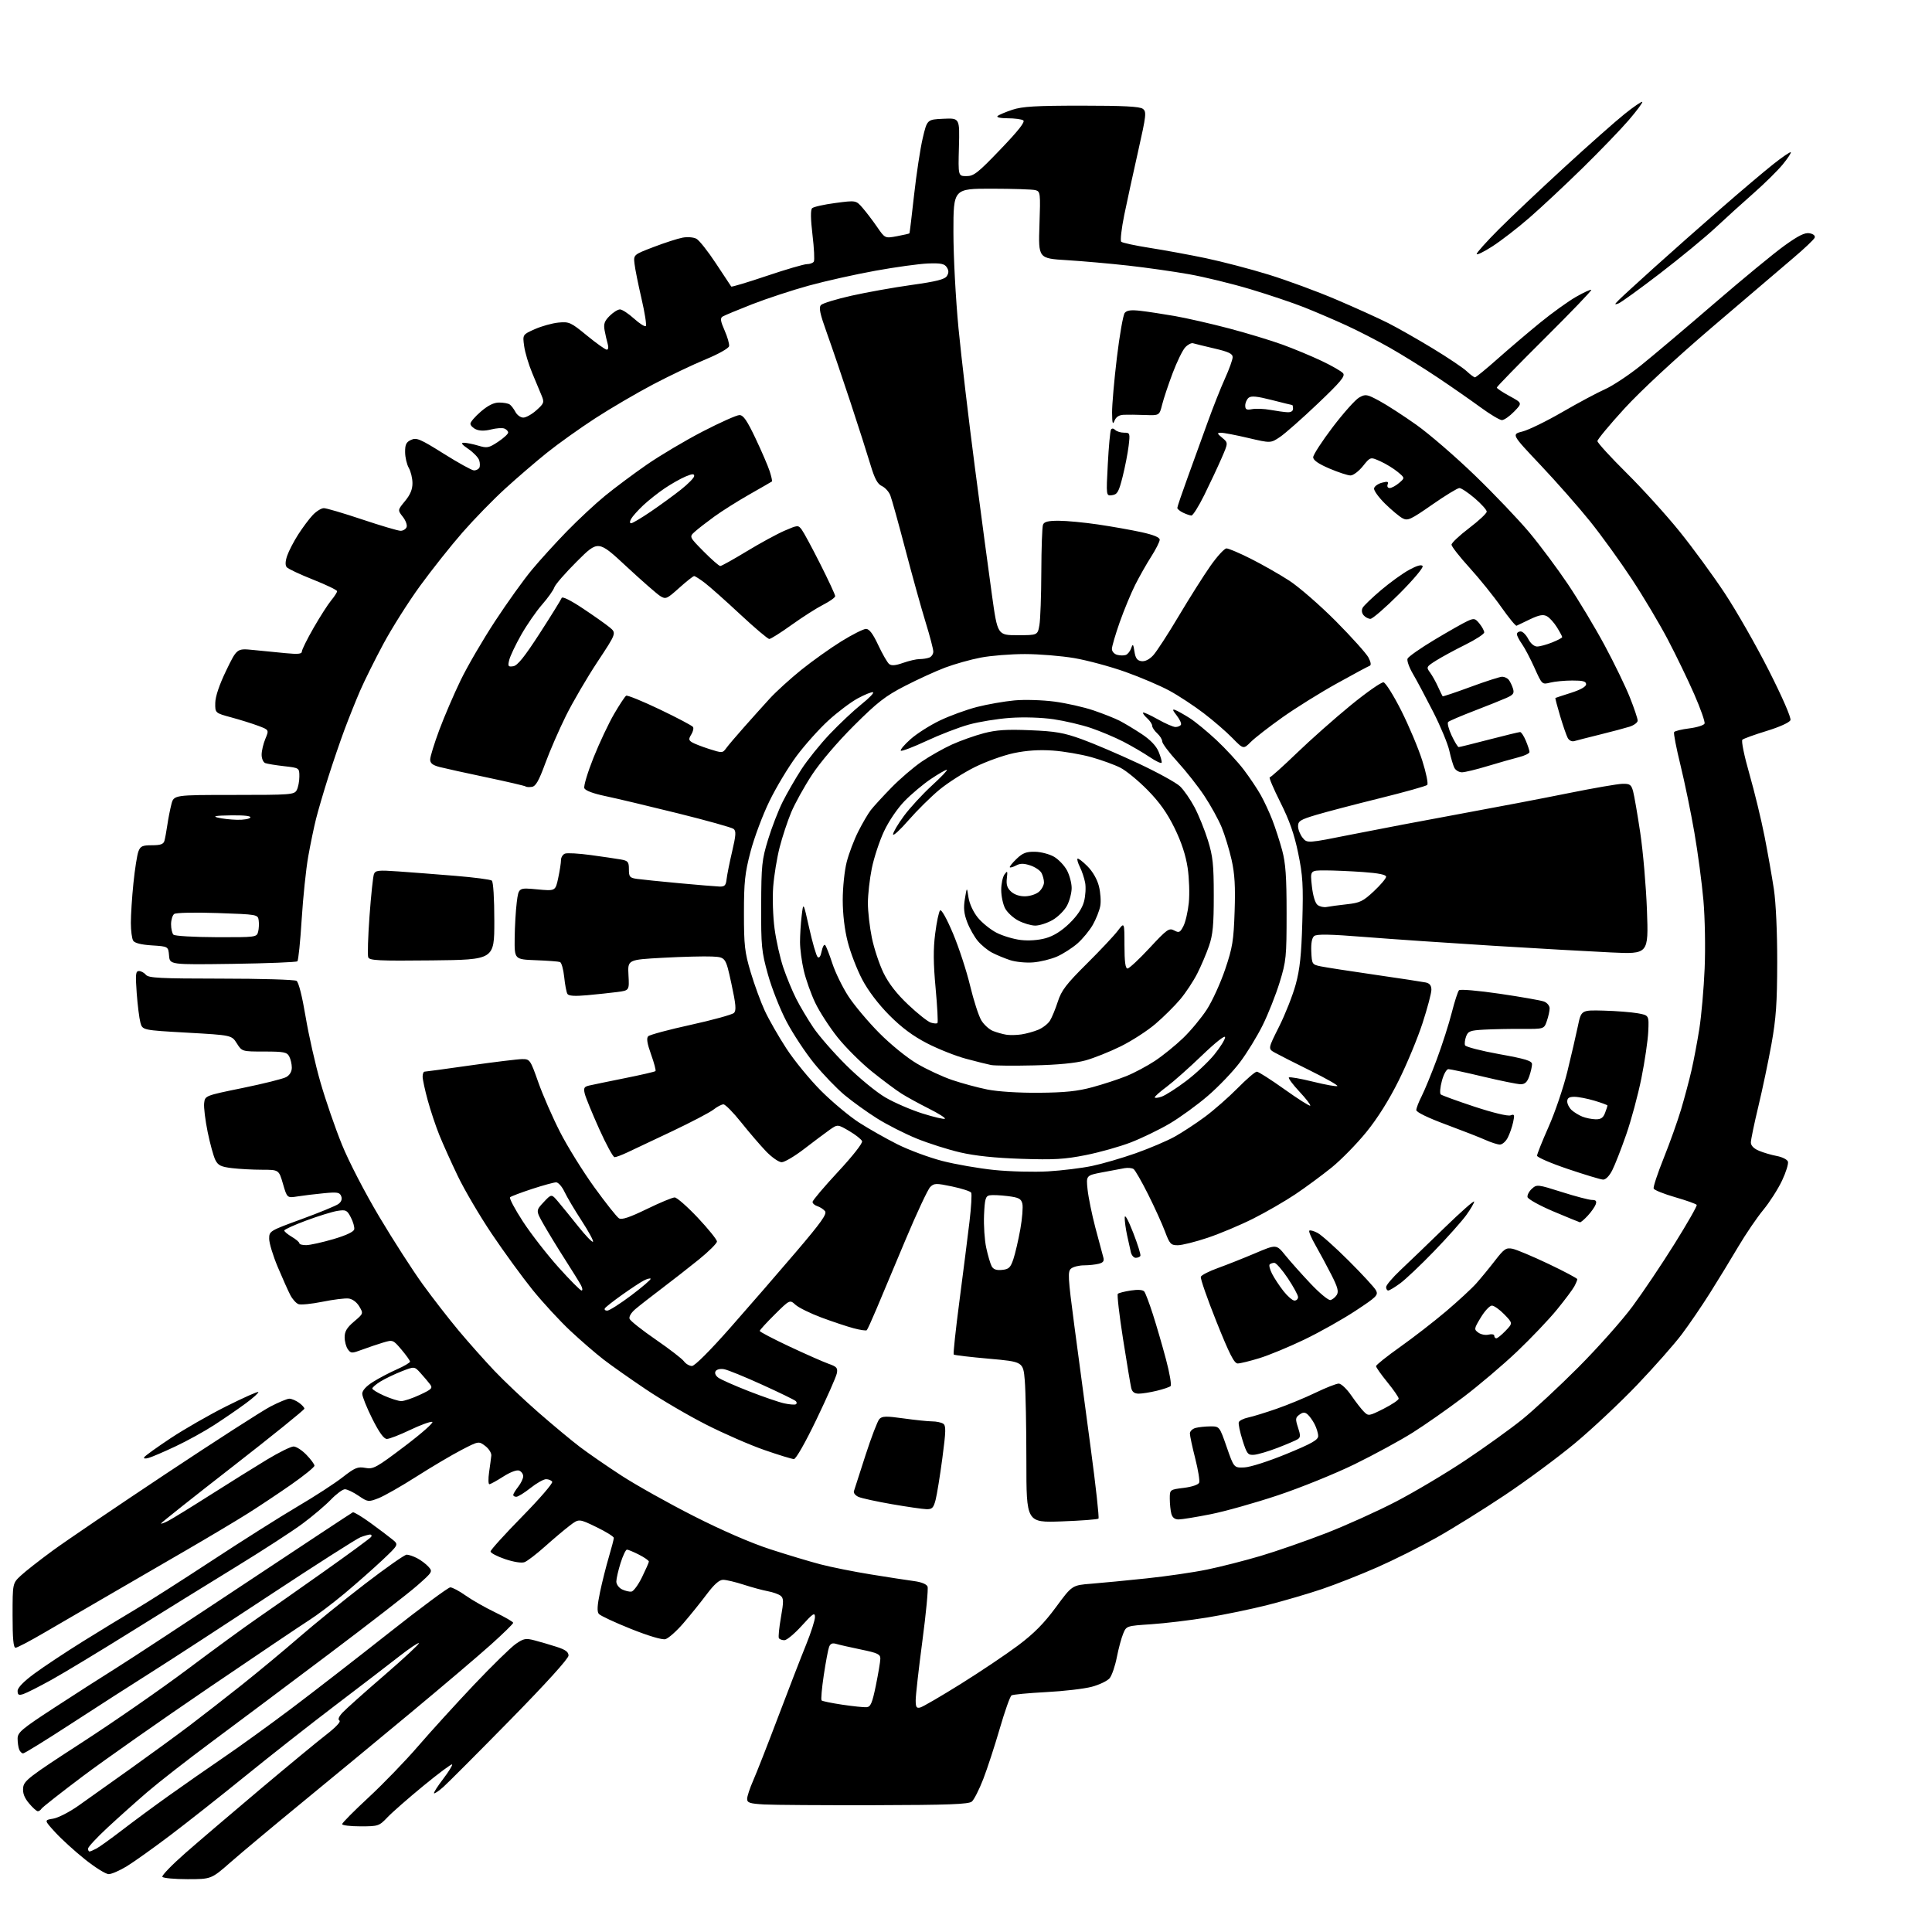 <?xml version="1.0" encoding="UTF-8" standalone="no"?>
<svg 
  version="1.1" 
  xmlns="http://www.w3.org/2000/svg" 
  xmlns:xlink="http://www.w3.org/1999/xlink" 
  xmlns:svg="http://www.w3.org/2000/svg"
  xmlns:rdf="http://www.w3.org/1999/02/22-rdf-syntax-ns#"
  xmlns:cc="http://creativecommons.org/ns#"
  xmlns:dc="http://purl.org/dc/elements/1.1/"
  viewBox="0 0 768 768"
  width="768"
  height="768"
>
<style>svg {background-color: white; }</style>"
<path stroke="none" fill="black" fill-rule="evenodd" d="M74.55,747.00C69.36,747.00 64.86,746.58 64.54,746.07C64.23,745.56 68.36,741.29 73.73,736.58C79.11,731.87 92.50,720.44 103.50,711.18C114.50,701.92 126.32,692.16 129.77,689.50C133.46,686.64 135.59,684.37 134.95,683.97C134.23,683.52 134.65,682.42 136.17,680.78C137.45,679.40 144.91,672.73 152.75,665.97C160.59,659.20 166.78,653.45 166.51,653.18C166.24,652.91 162.75,655.25 158.76,658.37C154.77,661.50 143.40,670.21 133.50,677.73C123.60,685.25 107.40,697.98 97.50,706.02C87.60,714.05 74.10,724.71 67.50,729.69C60.90,734.68 53.20,740.16 50.39,741.88C47.58,743.59 44.35,745.00 43.20,745.00C42.06,745.00 37.84,742.37 33.82,739.16C29.79,735.95 24.48,731.12 22.01,728.43C17.53,723.53 17.53,723.53 21.11,722.95C23.09,722.63 27.58,720.33 31.10,717.85C34.62,715.36 44.02,708.68 52.00,702.99C59.98,697.30 70.55,689.58 75.50,685.83C80.45,682.08 89.74,674.84 96.15,669.75C102.55,664.66 112.80,656.15 118.93,650.83C125.06,645.52 136.85,635.95 145.15,629.58C153.44,623.21 160.87,618.00 161.66,618.00C162.45,618.00 164.32,618.63 165.80,619.40C167.29,620.17 169.32,621.69 170.31,622.79C172.07,624.73 171.96,624.90 165.80,630.32C162.34,633.37 146.45,645.69 130.50,657.69C114.55,669.70 93.67,685.34 84.09,692.45C74.52,699.56 63.04,708.51 58.59,712.34C54.14,716.17 47.01,722.54 42.75,726.50C38.49,730.45 35.00,734.21 35.00,734.85C35.00,735.48 35.25,736.00 35.57,736.00C35.88,736.00 37.11,735.48 38.32,734.84C39.52,734.20 44.10,730.91 48.50,727.53C52.90,724.15 61.22,718.00 67.00,713.88C72.78,709.76 82.67,702.85 89.00,698.54C95.33,694.23 107.47,685.45 116.00,679.03C124.53,672.61 141.85,659.17 154.50,649.18C167.15,639.18 178.18,631.00 179.00,631.00C179.83,631.00 182.57,632.46 185.10,634.25C187.62,636.04 192.91,639.05 196.85,640.94C200.78,642.84 204.00,644.71 204.00,645.10C204.00,645.49 200.01,649.39 195.13,653.77C190.26,658.15 175.74,670.48 162.88,681.16C150.02,691.85 130.50,707.97 119.50,716.99C108.50,726.02 96.01,736.46 91.74,740.20C83.99,747.00 83.99,747.00 74.55,747.00zM143.30,726.00C139.29,726.00 136.00,725.61 136.00,725.12C136.00,724.64 140.74,719.86 146.54,714.49C152.33,709.12 161.19,699.96 166.22,694.12C171.25,688.28 181.25,677.30 188.43,669.71C195.62,662.13 203.09,654.83 205.03,653.48C208.16,651.31 208.99,651.15 212.53,652.08C214.71,652.65 218.64,653.80 221.25,654.64C224.77,655.77 226.00,656.66 226.00,658.11C226.00,659.31 217.03,669.21 202.75,683.76C189.96,696.79 178.02,708.76 176.22,710.36C174.41,711.96 172.75,713.08 172.53,712.86C172.30,712.64 173.94,710.07 176.16,707.16C178.38,704.25 179.98,701.65 179.72,701.39C179.46,701.12 174.35,704.93 168.37,709.84C162.39,714.75 155.95,720.39 154.05,722.38C150.71,725.89 150.39,726.00 143.30,726.00zM15.03,720.00C14.56,720.00 12.99,718.59 11.54,716.86C9.68,714.65 8.98,712.81 9.20,710.67C9.47,707.87 11.46,706.35 32.50,692.72C45.15,684.53 64.05,671.42 74.50,663.58C84.95,655.74 97.33,646.70 102.00,643.49C106.67,640.28 118.71,631.84 128.74,624.74C138.78,617.64 147.24,611.42 147.55,610.92C147.86,610.41 147.67,610.00 147.12,610.00C146.58,610.00 144.87,610.48 143.33,611.06C141.80,611.65 125.68,621.93 107.52,633.91C89.36,645.89 68.20,659.66 60.50,664.52C52.80,669.38 38.33,678.67 28.34,685.17C18.35,691.68 9.74,697.00 9.20,697.00C8.66,697.00 7.94,696.29 7.61,695.42C7.27,694.55 7.00,692.60 7.00,691.10C7.00,688.67 8.66,687.27 21.45,678.93C29.40,673.74 40.54,666.60 46.20,663.06C51.87,659.52 75.17,644.22 98.00,629.06C120.83,613.90 139.84,601.35 140.25,601.17C140.66,600.98 143.81,602.88 147.25,605.37C150.69,607.87 154.62,610.84 156.00,611.97C158.50,614.02 158.50,614.02 152.00,620.16C148.43,623.53 141.67,629.49 137.00,633.40C132.32,637.30 126.02,642.07 123.00,643.98C119.97,645.90 101.97,658.02 83.00,670.91C64.03,683.81 41.45,699.66 32.83,706.14C24.22,712.62 16.88,718.39 16.52,718.96C16.17,719.53 15.50,720.00 15.03,720.00zM347.60,717.59C327.19,717.64 307.46,717.51 303.75,717.30C298.02,716.97 297.00,716.63 297.00,715.08C297.00,714.07 298.07,710.83 299.37,707.87C300.68,704.92 305.16,693.50 309.32,682.50C313.48,671.50 318.49,658.57 320.45,653.76C322.40,648.96 323.98,644.01 323.96,642.76C323.93,640.84 323.13,641.37 318.71,646.26C315.84,649.43 312.74,652.02 311.81,652.01C310.88,652.01 309.89,651.64 309.62,651.20C309.35,650.75 309.71,647.04 310.43,642.95C311.55,636.59 311.53,635.33 310.32,634.35C309.54,633.72 307.23,632.90 305.20,632.53C303.16,632.15 298.84,630.98 295.58,629.92C292.33,628.87 288.67,628.00 287.45,628.00C285.92,628.00 283.91,629.78 280.93,633.75C278.56,636.91 274.38,642.10 271.64,645.27C268.90,648.45 265.69,651.29 264.50,651.59C263.20,651.92 257.73,650.29 250.72,647.48C244.34,644.93 238.63,642.26 238.04,641.55C237.28,640.63 237.41,638.16 238.52,632.88C239.37,628.82 240.96,622.53 242.04,618.89C243.12,615.26 244.00,611.86 244.00,611.34C244.00,610.81 240.88,608.88 237.06,607.03C230.12,603.67 230.12,603.67 226.43,606.49C224.40,608.04 219.98,611.76 216.62,614.77C213.25,617.78 209.61,620.57 208.52,620.98C207.34,621.42 204.22,620.93 200.77,619.77C197.60,618.69 195.00,617.33 195.00,616.73C195.00,616.14 200.66,609.89 207.57,602.85C214.49,595.81 219.86,589.58 219.51,589.02C219.17,588.46 218.07,588.00 217.08,588.00C216.09,588.00 213.31,589.57 210.89,591.49C208.48,593.41 205.94,594.98 205.25,594.99C204.56,595.00 204.01,594.66 204.02,594.25C204.03,593.84 204.92,592.38 206.00,591.00C207.08,589.62 207.97,587.76 207.98,586.86C207.99,585.95 207.27,584.93 206.37,584.59C205.40,584.22 202.83,585.19 200.03,586.98C197.44,588.64 194.97,590.00 194.53,590.00C194.10,590.00 194.05,587.86 194.42,585.25C194.80,582.64 195.19,579.66 195.30,578.63C195.41,577.61 194.33,575.88 192.90,574.80C190.29,572.83 190.29,572.83 183.40,576.40C179.60,578.37 171.55,583.13 165.50,586.99C159.45,590.85 152.66,594.71 150.41,595.58C146.42,597.11 146.22,597.09 142.52,594.58C140.43,593.16 138.00,592.00 137.11,592.00C136.22,592.00 133.70,593.87 131.50,596.16C129.30,598.44 124.24,602.73 120.26,605.68C116.28,608.64 104.36,616.37 93.76,622.86C83.17,629.35 64.38,640.98 52.00,648.70C39.62,656.42 25.45,664.98 20.50,667.73C15.55,670.47 10.49,673.03 9.25,673.42C7.44,674.00 7.00,673.75 7.00,672.16C7.00,670.88 9.38,668.44 13.75,665.22C17.46,662.49 26.12,656.75 33.00,652.46C39.88,648.18 49.33,642.42 54.00,639.66C58.67,636.91 72.32,628.20 84.31,620.33C96.31,612.45 111.61,602.78 118.31,598.84C125.02,594.90 133.04,589.70 136.14,587.27C141.09,583.41 142.21,582.95 145.22,583.51C148.39,584.11 149.57,583.46 160.96,574.83C167.74,569.70 172.62,565.37 171.81,565.21C171.00,565.05 167.01,566.51 162.95,568.46C158.88,570.41 154.76,572.00 153.79,572.00C152.58,572.00 150.75,569.47 148.01,564.02C145.81,559.63 144.00,555.14 144.00,554.03C144.00,552.76 145.54,551.05 148.22,549.36C150.55,547.89 154.82,545.64 157.72,544.36C160.63,543.08 162.99,541.68 162.99,541.26C162.98,540.84 161.45,538.71 159.60,536.51C156.28,532.59 156.17,532.54 152.36,533.67C150.24,534.30 146.49,535.57 144.04,536.48C139.83,538.04 139.50,538.04 138.29,536.38C137.58,535.41 137.00,533.24 137.00,531.56C137.00,529.25 137.92,527.72 140.75,525.33C144.48,522.17 144.49,522.15 142.82,519.33C141.81,517.63 140.12,516.37 138.57,516.18C137.16,516.01 132.48,516.59 128.17,517.47C123.86,518.34 119.56,518.77 118.63,518.41C117.69,518.05 116.24,516.43 115.40,514.80C114.55,513.17 112.32,508.18 110.43,503.70C108.54,499.22 107.00,494.16 107.00,492.45C107.00,489.37 107.14,489.28 119.87,484.63C126.94,482.04 133.54,479.33 134.53,478.60C135.69,477.75 136.08,476.66 135.64,475.51C135.05,473.97 134.11,473.81 128.73,474.33C125.30,474.66 120.62,475.22 118.31,475.59C114.13,476.25 114.13,476.25 112.49,470.62C110.86,465.00 110.86,465.00 104.18,464.99C100.51,464.99 95.12,464.70 92.20,464.35C87.82,463.82 86.68,463.26 85.60,461.10C84.88,459.67 83.51,454.68 82.55,450.00C81.59,445.32 80.96,440.16 81.15,438.52C81.50,435.55 81.50,435.55 96.50,432.48C104.75,430.79 112.51,428.85 113.75,428.17C115.16,427.39 116.00,425.99 116.00,424.40C116.00,423.01 115.53,421.00 114.96,419.93C114.06,418.25 112.81,418.00 105.06,418.00C96.20,418.00 96.20,418.00 94.14,414.75C92.09,411.50 92.09,411.50 74.36,410.50C56.64,409.50 56.64,409.50 55.81,406.50C55.36,404.85 54.70,399.56 54.34,394.75C53.80,387.29 53.93,386.00 55.23,386.00C56.07,386.00 57.32,386.68 58.00,387.50C59.05,388.77 63.66,389.00 87.87,389.02C103.62,389.02 117.12,389.42 117.87,389.90C118.71,390.43 120.12,396.01 121.48,404.13C122.71,411.49 125.37,423.27 127.41,430.32C129.44,437.37 133.27,448.47 135.92,454.99C138.64,461.71 145.07,474.12 150.76,483.67C156.27,492.93 164.04,505.00 168.02,510.50C172.00,516.00 178.46,524.32 182.38,529.00C186.29,533.67 192.65,540.82 196.50,544.88C200.35,548.94 208.22,556.39 214.00,561.44C219.78,566.48 227.20,572.66 230.50,575.16C233.80,577.67 241.22,582.79 247.00,586.55C252.78,590.31 265.68,597.54 275.67,602.61C286.99,608.36 298.50,613.36 306.17,615.85C312.95,618.05 321.96,620.76 326.18,621.86C330.41,622.96 339.41,624.77 346.18,625.86C352.96,626.96 360.66,628.15 363.31,628.50C366.30,628.90 368.34,629.73 368.72,630.70C369.05,631.56 368.12,641.32 366.65,652.38C365.19,663.45 363.99,674.01 364.00,675.87C364.00,678.64 364.32,679.15 365.83,678.75C366.84,678.49 374.07,674.28 381.91,669.39C389.74,664.50 400.01,657.61 404.73,654.07C411.02,649.35 415.01,645.32 419.74,638.90C426.17,630.15 426.17,630.15 433.84,629.55C438.05,629.22 447.94,628.26 455.82,627.43C463.70,626.60 474.50,625.03 479.82,623.93C485.14,622.84 494.68,620.41 501.00,618.54C507.33,616.67 519.03,612.60 527.00,609.51C534.98,606.42 547.58,600.73 555.00,596.87C562.42,593.00 574.80,585.64 582.50,580.50C590.20,575.37 600.32,568.09 605.00,564.33C609.67,560.57 619.80,551.17 627.50,543.44C635.20,535.70 644.85,524.85 648.94,519.32C653.03,513.80 660.55,502.61 665.64,494.46C670.73,486.31 674.71,479.34 674.47,478.96C674.24,478.58 670.38,477.20 665.91,475.91C661.43,474.62 657.58,473.07 657.35,472.47C657.12,471.87 658.91,466.44 661.34,460.40C663.76,454.37 666.88,445.62 668.27,440.97C669.65,436.31 671.51,429.35 672.39,425.50C673.28,421.65 674.68,414.23 675.51,409.00C676.33,403.77 677.29,392.98 677.62,385.00C677.97,376.91 677.75,364.94 677.14,357.93C676.53,351.01 674.92,338.86 673.54,330.93C672.17,322.99 669.68,310.95 668.02,304.16C666.35,297.38 665.21,291.47 665.48,291.03C665.75,290.59 668.48,289.92 671.55,289.54C674.62,289.15 677.33,288.29 677.59,287.63C677.85,286.96 676.00,281.72 673.49,275.98C670.98,270.23 666.24,260.43 662.96,254.19C659.68,247.94 653.25,237.14 648.65,230.17C644.06,223.20 636.64,212.93 632.16,207.34C627.68,201.76 618.80,191.66 612.42,184.91C600.82,172.64 600.82,172.64 605.24,171.52C607.67,170.90 614.80,167.42 621.08,163.78C627.36,160.14 634.98,156.07 638.00,154.73C641.02,153.39 647.38,149.19 652.11,145.40C656.85,141.60 669.99,130.51 681.31,120.74C692.63,110.98 705.26,100.57 709.38,97.62C714.99,93.59 717.49,92.37 719.36,92.73C720.87,93.02 721.66,93.71 721.36,94.49C721.09,95.20 717.22,98.87 712.76,102.64C708.30,106.41 693.78,118.80 680.49,130.16C665.85,142.68 652.13,155.41 645.67,162.48C639.80,168.90 635.00,174.69 635.00,175.34C635.00,176.00 640.21,181.70 646.58,188.02C652.95,194.33 662.43,204.79 667.65,211.26C672.87,217.72 680.94,228.75 685.58,235.76C690.22,242.77 698.14,256.64 703.18,266.60C708.59,277.29 712.08,285.34 711.73,286.27C711.37,287.19 707.49,288.96 702.31,290.55C697.47,292.03 693.11,293.61 692.62,294.05C692.13,294.50 693.35,300.47 695.42,307.68C697.44,314.73 700.15,325.90 701.44,332.50C702.74,339.10 704.40,348.55 705.15,353.50C705.95,358.85 706.49,370.61 706.47,382.50C706.44,398.75 706.01,404.85 704.19,415.00C702.95,421.88 700.60,433.05 698.97,439.83C697.34,446.61 696.00,453.04 696.00,454.13C696.00,455.41 697.14,456.58 699.25,457.46C701.04,458.21 704.22,459.14 706.33,459.53C708.44,459.93 710.41,460.91 710.72,461.72C711.03,462.52 709.98,465.93 708.39,469.30C706.80,472.67 703.44,477.92 700.93,480.96C698.41,484.01 693.96,490.55 691.03,495.50C688.11,500.45 683.05,508.74 679.79,513.91C676.53,519.09 671.46,526.52 668.53,530.41C665.60,534.31 657.64,543.32 650.85,550.44C644.06,557.55 632.91,568.02 626.07,573.71C619.23,579.39 606.63,588.71 598.07,594.41C589.51,600.12 577.33,607.70 571.00,611.25C564.67,614.81 554.12,620.10 547.55,622.99C540.98,625.89 531.08,629.79 525.55,631.67C520.02,633.54 510.28,636.39 503.90,638.01C497.53,639.63 486.73,641.87 479.90,642.98C473.08,644.10 463.06,645.30 457.63,645.66C447.78,646.32 447.76,646.32 446.48,649.41C445.77,651.11 444.63,655.34 443.95,658.82C443.27,662.29 441.99,666.02 441.11,667.10C440.22,668.18 437.02,669.72 434.00,670.52C430.98,671.33 422.79,672.28 415.82,672.64C408.84,673.01 402.67,673.59 402.10,673.94C401.53,674.29 399.44,680.18 397.45,687.04C395.46,693.89 392.50,702.95 390.88,707.16C389.25,711.37 387.20,715.42 386.31,716.16C385.03,717.22 377.05,717.52 347.60,717.59zM344.46,678.64C346.09,678.52 346.72,677.07 348.17,670.00C349.12,665.33 349.93,660.56 349.95,659.41C349.99,657.59 348.97,657.10 342.25,655.71C337.99,654.83 333.55,653.82 332.39,653.47C330.89,653.02 330.07,653.36 329.58,654.66C329.19,655.66 328.24,660.73 327.46,665.93C326.68,671.12 326.29,675.63 326.59,675.94C326.89,676.25 330.59,677.01 334.82,677.64C339.04,678.27 343.38,678.72 344.46,678.64zM6.18,655.00C5.33,655.00 5.00,651.37 5.00,642.20C5.00,629.39 5.00,629.39 8.25,626.35C10.04,624.67 15.78,620.18 21.00,616.35C26.23,612.53 46.48,598.79 66.00,585.82C85.53,572.85 104.20,560.84 107.50,559.12C110.80,557.41 114.19,556.00 115.03,556.00C115.87,556.00 117.56,556.70 118.78,557.56C120.00,558.41 121.00,559.50 121.00,559.97C121.00,560.43 108.17,570.79 92.50,582.98C76.82,595.17 64.00,605.35 64.00,605.60C64.00,605.85 65.29,605.39 66.86,604.57C68.43,603.76 75.97,599.12 83.61,594.26C91.25,589.40 101.39,583.08 106.14,580.21C110.89,577.34 115.64,575.00 116.69,575.00C117.75,575.00 120.05,576.48 121.80,578.30C123.56,580.11 125.00,582.06 125.00,582.64C125.00,583.21 120.84,586.59 115.75,590.14C110.66,593.69 102.90,598.86 98.50,601.63C94.10,604.40 83.30,610.85 74.50,615.96C65.70,621.07 51.53,629.29 43.00,634.24C34.47,639.18 22.97,645.87 17.43,649.11C11.89,652.35 6.83,655.00 6.18,655.00zM251.00,632.69C251.82,632.59 253.71,630.02 255.19,627.00C256.67,623.98 257.91,621.17 257.94,620.77C257.97,620.37 256.22,619.13 254.04,618.02C251.86,616.91 249.69,616.00 249.22,616.00C248.75,616.00 247.61,618.40 246.68,621.34C245.76,624.27 245.00,627.58 245.00,628.69C245.00,629.79 246.01,631.19 247.25,631.79C248.49,632.40 250.18,632.80 251.00,632.69zM422.03,604.78C408.00,605.28 408.00,605.28 408.00,580.79C408.00,567.32 407.71,552.93 407.37,548.81C406.73,541.32 406.73,541.32 393.16,540.11C385.69,539.45 379.37,538.71 379.12,538.45C378.87,538.20 379.88,528.66 381.38,517.25C382.87,505.84 384.67,491.68 385.37,485.78C386.08,479.88 386.38,474.62 386.05,474.08C385.72,473.55 382.31,472.45 378.47,471.64C372.10,470.30 371.35,470.32 369.79,471.84C368.85,472.75 364.39,482.27 359.89,493.00C355.39,503.73 350.22,516.05 348.39,520.38C346.56,524.72 344.84,528.50 344.56,528.77C344.28,529.05 341.91,528.70 339.28,527.99C336.65,527.29 330.90,525.37 326.50,523.73C322.10,522.09 317.48,519.81 316.23,518.68C313.95,516.61 313.95,516.61 307.98,522.52C304.69,525.78 302.00,528.72 302.00,529.07C302.00,529.42 307.29,532.19 313.75,535.23C320.21,538.26 327.22,541.36 329.33,542.11C332.66,543.28 333.09,543.79 332.64,545.98C332.36,547.37 328.72,555.59 324.56,564.25C320.13,573.46 316.41,580.00 315.59,580.00C314.82,580.00 309.54,578.38 303.85,576.40C298.16,574.43 287.76,569.89 280.74,566.32C273.72,562.76 262.92,556.44 256.74,552.28C250.56,548.13 243.01,542.81 239.97,540.47C236.93,538.13 231.00,533.01 226.79,529.08C222.58,525.15 215.79,517.78 211.69,512.72C207.60,507.65 200.32,497.65 195.51,490.50C190.70,483.35 184.62,473.00 181.98,467.50C179.34,462.00 176.04,454.66 174.63,451.18C173.23,447.70 171.16,441.51 170.04,437.42C168.92,433.33 168.00,429.08 168.00,427.99C168.00,426.89 168.34,426.00 168.76,426.00C169.18,426.00 177.39,424.88 187.01,423.51C196.63,422.15 205.90,421.02 207.61,421.01C210.64,421.00 210.82,421.26 213.99,430.25C215.79,435.34 219.68,444.23 222.63,450.00C225.57,455.77 231.70,465.64 236.24,471.93C240.78,478.21 245.20,483.78 246.05,484.30C247.17,484.98 250.22,483.96 257.10,480.62C262.32,478.08 267.31,476.00 268.19,476.00C269.07,476.00 273.21,479.64 277.40,484.08C281.58,488.53 285.00,492.77 285.00,493.51C285.00,494.25 281.74,497.49 277.75,500.72C273.76,503.94 267.12,509.13 263.00,512.24C258.88,515.36 254.20,519.01 252.61,520.36C250.89,521.81 249.94,523.40 250.27,524.27C250.58,525.08 255.26,528.78 260.67,532.50C266.08,536.22 271.12,540.11 271.87,541.13C272.63,542.16 274.06,543.00 275.07,543.00C276.16,543.00 282.25,536.91 290.33,527.75C297.73,519.36 309.48,505.82 316.43,497.66C326.46,485.90 328.85,482.53 327.95,481.44C327.33,480.69 325.96,479.80 324.91,479.47C323.86,479.14 323.00,478.38 323.00,477.79C323.00,477.19 327.55,471.82 333.10,465.84C338.91,459.60 342.99,454.41 342.69,453.63C342.41,452.90 340.10,451.08 337.57,449.59C332.96,446.89 332.96,446.89 329.73,449.17C327.95,450.43 323.42,453.83 319.65,456.73C315.88,459.63 311.86,462.00 310.73,462.00C309.59,462.00 306.79,460.05 304.50,457.66C302.21,455.27 297.77,450.10 294.63,446.16C291.49,442.22 288.32,439.00 287.59,439.00C286.86,439.00 285.08,439.93 283.64,441.07C282.19,442.21 274.81,446.07 267.25,449.66C259.69,453.24 251.67,457.03 249.43,458.08C247.20,459.14 244.89,460.00 244.30,460.00C243.72,460.00 240.96,454.94 238.18,448.75C235.40,442.56 232.82,436.28 232.46,434.79C231.91,432.51 232.18,432.00 234.15,431.53C235.44,431.23 241.81,429.91 248.29,428.61C254.78,427.31 260.30,426.04 260.56,425.78C260.82,425.52 260.03,422.54 258.81,419.15C257.25,414.79 256.91,412.69 257.67,411.93C258.26,411.34 265.88,409.29 274.62,407.38C283.35,405.46 291.06,403.33 291.75,402.66C292.75,401.68 292.54,399.33 290.73,390.96C288.46,380.50 288.46,380.50 282.98,380.23C279.97,380.09 271.20,380.31 263.50,380.73C249.50,381.50 249.50,381.50 249.83,387.61C250.17,393.72 250.17,393.72 245.33,394.35C242.68,394.69 237.30,395.26 233.39,395.62C228.46,396.06 226.06,395.91 225.56,395.10C225.17,394.47 224.59,391.45 224.28,388.39C223.96,385.33 223.21,382.64 222.60,382.42C222.00,382.20 217.68,381.87 213.00,381.70C204.50,381.37 204.50,381.37 204.59,372.94C204.64,368.30 205.02,361.88 205.42,358.67C206.16,352.84 206.16,352.84 213.48,353.53C220.79,354.22 220.79,354.22 221.89,349.06C222.50,346.22 223.00,343.01 223.00,341.92C223.00,340.83 223.71,339.66 224.59,339.33C225.46,338.99 230.07,339.25 234.84,339.90C239.60,340.55 244.96,341.33 246.75,341.65C249.65,342.16 250.00,342.58 250.00,345.57C250.00,348.58 250.32,348.96 253.25,349.38C255.04,349.63 262.57,350.40 270.00,351.09C277.43,351.77 284.62,352.37 286.00,352.42C288.06,352.49 288.56,351.97 288.83,349.50C289.01,347.85 290.00,342.90 291.03,338.50C292.57,331.93 292.67,330.32 291.59,329.49C290.86,328.93 280.87,326.14 269.38,323.29C257.90,320.44 244.98,317.37 240.69,316.47C235.73,315.43 232.66,314.27 232.28,313.30C231.96,312.45 233.61,306.98 235.95,301.13C238.29,295.28 241.97,287.48 244.12,283.80C246.27,280.11 248.42,276.86 248.90,276.56C249.38,276.27 255.43,278.73 262.34,282.04C269.26,285.35 275.18,288.48 275.49,288.99C275.81,289.50 275.49,290.85 274.78,291.99C273.71,293.72 273.75,294.22 275.00,295.03C275.82,295.56 278.91,296.77 281.86,297.72C287.06,299.38 287.25,299.38 288.64,297.47C289.42,296.38 292.63,292.60 295.78,289.05C298.93,285.50 303.52,280.38 306.00,277.67C308.48,274.97 314.10,269.85 318.50,266.30C322.90,262.76 330.08,257.64 334.46,254.93C338.84,252.22 343.25,250.00 344.26,250.00C345.55,250.00 347.01,251.93 349.11,256.43C350.77,259.96 352.71,263.34 353.42,263.93C354.36,264.71 355.90,264.59 358.98,263.51C361.33,262.68 364.28,262.00 365.54,262.00C366.80,262.00 368.55,261.73 369.42,261.39C370.29,261.06 371.00,259.99 371.00,259.02C371.00,258.04 369.63,252.80 367.95,247.37C366.27,241.94 362.66,228.95 359.92,218.50C357.18,208.05 354.48,198.32 353.90,196.88C353.33,195.44 351.82,193.79 350.55,193.21C348.83,192.42 347.69,190.30 346.05,184.83C344.85,180.80 341.27,169.62 338.10,160.00C334.93,150.38 330.71,138.00 328.74,132.50C325.90,124.59 325.40,122.24 326.37,121.24C327.04,120.55 332.52,118.88 338.54,117.53C344.57,116.18 355.31,114.26 362.40,113.27C372.21,111.90 375.57,111.05 376.40,109.73C377.19,108.47 377.18,107.52 376.36,106.25C375.44,104.84 374.00,104.55 368.86,104.74C365.36,104.88 355.98,106.17 348.00,107.62C340.02,109.06 328.10,111.73 321.50,113.54C314.90,115.36 304.77,118.69 299.00,120.94C293.23,123.20 287.93,125.40 287.23,125.84C286.23,126.47 286.41,127.67 288.04,131.36C289.19,133.96 289.99,136.77 289.82,137.61C289.64,138.47 285.57,140.76 280.50,142.85C275.55,144.89 266.14,149.38 259.59,152.82C253.04,156.27 242.69,162.33 236.59,166.29C230.49,170.25 221.90,176.38 217.50,179.91C213.10,183.44 205.62,189.86 200.89,194.18C196.15,198.49 188.50,206.34 183.89,211.61C179.27,216.89 171.68,226.46 167.00,232.88C162.32,239.31 155.74,249.73 152.36,256.03C148.98,262.34 144.83,270.69 143.14,274.59C141.45,278.49 138.66,285.47 136.93,290.09C135.21,294.72 132.30,303.23 130.47,309.00C128.64,314.77 126.46,322.20 125.63,325.50C124.80,328.80 123.40,335.55 122.52,340.50C121.64,345.45 120.47,356.69 119.92,365.49C119.38,374.28 118.61,381.77 118.21,382.13C117.82,382.49 106.25,382.95 92.50,383.15C67.50,383.50 67.50,383.50 67.20,379.86C66.89,376.23 66.89,376.23 60.38,375.81C56.15,375.54 53.54,374.89 52.95,373.95C52.44,373.15 52.02,369.96 52.02,366.86C52.01,363.75 52.47,356.64 53.04,351.06C53.61,345.48 54.50,339.81 55.02,338.46C55.82,336.36 56.59,336.00 60.41,336.00C63.80,336.00 64.98,335.58 65.36,334.25C65.63,333.29 66.15,330.48 66.51,328.00C66.87,325.52 67.59,321.81 68.12,319.75C69.08,316.00 69.08,316.00 93.00,316.00C115.64,316.00 116.99,315.90 117.96,314.07C118.53,313.00 119.00,310.59 119.00,308.69C119.00,305.26 119.00,305.26 112.93,304.57C109.60,304.19 106.22,303.64 105.43,303.34C104.64,303.03 104.00,301.54 104.00,300.02C104.00,298.49 104.67,295.65 105.48,293.70C106.96,290.15 106.96,290.15 102.73,288.55C100.40,287.67 95.58,286.16 92.00,285.19C85.50,283.43 85.50,283.43 85.57,279.41C85.62,276.83 87.18,272.22 89.91,266.56C94.18,257.74 94.18,257.74 100.59,258.37C104.12,258.72 109.93,259.29 113.50,259.64C118.47,260.12 120.00,259.97 120.00,258.99C120.00,258.28 122.09,254.05 124.65,249.60C127.21,245.14 130.36,240.23 131.65,238.67C132.94,237.12 134.00,235.47 134.00,235.01C134.00,234.56 129.71,232.49 124.47,230.41C119.23,228.34 114.51,226.11 113.97,225.47C113.34,224.70 113.40,223.12 114.16,220.90C114.80,219.03 116.76,215.25 118.52,212.50C120.28,209.75 122.89,206.26 124.31,204.75C125.74,203.24 127.73,202.00 128.74,202.00C129.76,202.00 136.62,204.03 144.00,206.50C151.38,208.97 158.24,211.00 159.24,211.00C160.24,211.00 161.32,210.34 161.63,209.53C161.94,208.72 161.26,206.87 160.11,205.42C158.04,202.78 158.04,202.78 161.02,199.16C163.11,196.63 163.99,194.49 163.96,192.02C163.95,190.08 163.29,187.38 162.50,186.00C161.71,184.62 161.05,181.80 161.04,179.73C161.01,176.69 161.47,175.74 163.43,174.85C165.58,173.87 167.03,174.48 176.41,180.37C182.22,184.02 187.62,187.00 188.42,187.00C189.23,187.00 190.16,186.55 190.51,185.99C190.85,185.44 190.84,184.08 190.49,182.98C190.14,181.88 188.21,179.86 186.20,178.49C183.57,176.70 183.06,176.00 184.40,176.00C185.43,176.00 188.00,176.52 190.11,177.15C193.61,178.20 194.30,178.07 197.97,175.64C200.19,174.17 202.00,172.51 202.00,171.95C202.00,171.39 201.31,170.67 200.48,170.35C199.64,170.03 197.26,170.20 195.20,170.72C192.77,171.34 190.66,171.33 189.22,170.68C188.00,170.14 187.00,169.12 187.00,168.43C187.00,167.73 188.88,165.55 191.18,163.58C194.03,161.14 196.34,160.00 198.43,160.02C200.12,160.02 202.00,160.36 202.60,160.77C203.21,161.17 204.23,162.51 204.89,163.75C205.54,164.99 206.95,166.00 208.02,166.00C209.09,166.00 211.44,164.69 213.23,163.08C216.24,160.40 216.41,159.94 215.33,157.33C214.69,155.77 213.00,151.72 211.58,148.33C210.15,144.93 208.70,140.10 208.36,137.58C207.73,133.01 207.73,133.01 212.61,130.84C215.30,129.65 219.53,128.47 222.00,128.23C226.24,127.82 226.89,128.11 233.33,133.40C237.09,136.48 240.63,139.00 241.20,139.00C241.80,139.00 241.96,138.06 241.58,136.75C241.22,135.51 240.66,133.07 240.34,131.32C239.88,128.78 240.28,127.63 242.34,125.57C243.75,124.16 245.60,123.00 246.45,123.00C247.30,123.00 249.81,124.64 252.02,126.64C254.24,128.64 256.35,129.98 256.72,129.61C257.09,129.24 256.32,124.34 255.01,118.72C253.71,113.10 252.45,106.87 252.23,104.87C251.81,101.25 251.81,101.25 259.84,98.18C264.26,96.49 269.43,94.82 271.33,94.47C273.26,94.10 275.69,94.30 276.83,94.91C277.96,95.51 281.46,99.94 284.62,104.75C287.78,109.56 290.51,113.69 290.68,113.91C290.85,114.14 297.22,112.23 304.83,109.66C312.43,107.10 319.61,105.00 320.77,105.00C321.93,105.00 323.16,104.55 323.51,103.99C323.85,103.43 323.62,98.65 322.98,93.37C322.23,87.03 322.17,83.43 322.83,82.77C323.37,82.23 327.52,81.29 332.04,80.70C340.26,79.61 340.26,79.61 342.88,82.62C344.32,84.27 346.92,87.69 348.65,90.20C351.80,94.78 351.80,94.78 356.57,93.89C359.19,93.40 361.42,92.89 361.52,92.75C361.62,92.61 362.45,85.75 363.36,77.50C364.28,69.25 365.81,59.12 366.78,55.00C368.54,47.50 368.54,47.50 375.02,47.21C381.50,46.92 381.50,46.92 381.19,58.46C380.88,70.00 380.88,70.00 384.19,70.01C387.10,70.03 388.74,68.73 397.75,59.32C404.92,51.84 407.63,48.38 406.75,47.83C406.06,47.39 403.27,47.02 400.55,47.02C397.69,47.01 396.00,46.63 396.55,46.13C397.07,45.66 399.72,44.53 402.43,43.63C406.40,42.32 411.73,42.00 429.99,42.00C446.54,42.00 453.06,42.34 454.28,43.25C455.81,44.40 455.67,45.70 452.45,60.00C450.52,68.53 448.04,79.96 446.92,85.40C445.81,90.85 445.26,95.66 445.70,96.09C446.14,96.53 451.23,97.62 457.00,98.53C462.77,99.43 472.80,101.27 479.27,102.62C485.74,103.98 496.99,106.91 504.27,109.16C511.55,111.40 523.73,115.89 531.34,119.15C538.95,122.40 548.17,126.58 551.84,128.44C555.50,130.29 563.45,134.81 569.50,138.48C575.55,142.15 581.65,146.25 583.05,147.58C584.46,148.91 585.93,150.00 586.32,150.00C586.72,150.00 590.74,146.71 595.27,142.69C599.80,138.67 607.40,132.20 612.17,128.31C616.94,124.42 623.38,119.78 626.48,118.01C629.58,116.24 632.32,114.98 632.56,115.23C632.80,115.47 624.45,124.17 614.00,134.55C603.55,144.94 595.00,153.72 595.00,154.06C595.00,154.40 597.29,155.93 600.09,157.45C605.18,160.22 605.18,160.22 601.89,163.61C600.09,165.47 597.90,167.00 597.03,167.00C596.17,167.00 592.32,164.70 588.48,161.88C584.64,159.07 577.00,153.75 571.50,150.07C566.00,146.38 557.45,141.07 552.50,138.25C547.55,135.44 539.67,131.39 535.00,129.26C530.33,127.12 522.90,123.94 518.50,122.19C514.10,120.44 504.47,117.19 497.10,114.98C489.74,112.77 478.71,110.08 472.60,109.00C466.50,107.92 455.65,106.38 448.50,105.58C441.35,104.78 430.38,103.81 424.12,103.42C412.75,102.73 412.75,102.73 413.20,89.43C413.63,76.64 413.57,76.12 411.58,75.58C410.43,75.28 402.64,75.02 394.25,75.01C379.00,75.00 379.00,75.00 379.00,92.25C379.00,101.94 379.89,118.70 381.02,130.50C382.14,142.05 385.08,167.03 387.56,186.00C390.04,204.97 393.08,227.70 394.31,236.50C396.54,252.50 396.54,252.50 404.50,252.50C412.47,252.50 412.47,252.50 413.18,248.50C413.57,246.30 413.91,236.77 413.94,227.33C413.97,217.89 414.27,209.45 414.61,208.58C415.06,207.40 416.63,207.00 420.86,207.01C423.96,207.01 431.00,207.68 436.50,208.49C442.00,209.30 449.76,210.68 453.75,211.55C458.58,212.61 461.00,213.61 461.00,214.55C461.00,215.33 459.49,218.33 457.64,221.23C455.78,224.13 452.91,229.20 451.25,232.50C449.59,235.80 446.83,242.47 445.11,247.33C443.40,252.19 442.00,256.97 442.00,257.96C442.00,258.96 442.94,260.01 444.10,260.31C445.25,260.62 446.81,260.63 447.56,260.34C448.31,260.05 449.26,258.84 449.67,257.66C450.32,255.78 450.49,255.96 450.96,259.00C451.37,261.66 452.04,262.58 453.74,262.82C455.15,263.02 456.86,262.17 458.41,260.51C459.75,259.06 464.32,252.03 468.56,244.89C472.81,237.75 478.48,228.78 481.17,224.95C483.85,221.13 486.73,218.00 487.55,218.00C488.37,218.00 492.73,219.85 497.23,222.12C501.73,224.38 508.58,228.28 512.46,230.79C516.33,233.30 524.68,240.56 531.01,246.92C537.33,253.29 543.18,259.81 544.01,261.41C544.98,263.31 545.13,264.45 544.44,264.68C543.86,264.88 538.01,268.02 531.44,271.67C524.87,275.31 515.16,281.36 509.86,285.11C504.56,288.87 498.88,293.27 497.25,294.90C494.29,297.87 494.29,297.87 489.89,293.37C487.48,290.89 482.35,286.46 478.50,283.52C474.65,280.58 468.54,276.56 464.92,274.59C461.29,272.61 453.42,269.25 447.42,267.11C441.41,264.97 432.26,262.50 427.07,261.61C421.89,260.73 413.04,260.00 407.41,260.00C401.78,260.00 393.87,260.63 389.84,261.41C385.80,262.18 379.46,263.97 375.73,265.37C372.01,266.77 364.81,270.06 359.73,272.68C351.93,276.69 348.78,279.15 339.43,288.47C332.89,294.99 326.08,302.98 322.78,308.00C319.71,312.68 315.99,319.39 314.51,322.92C313.04,326.45 310.96,332.73 309.91,336.87C308.85,341.01 307.70,348.02 307.36,352.45C307.02,356.88 307.26,364.39 307.90,369.14C308.53,373.90 310.10,380.87 311.38,384.64C312.66,388.41 314.96,393.98 316.49,397.00C318.02,400.02 321.10,405.20 323.33,408.50C325.55,411.80 331.45,418.55 336.44,423.50C341.45,428.48 348.40,434.19 352.00,436.28C355.57,438.36 362.23,441.23 366.79,442.66C371.35,444.09 375.32,445.01 375.62,444.71C375.92,444.41 373.03,442.59 369.20,440.67C365.37,438.75 360.47,436.06 358.32,434.70C356.17,433.34 350.87,429.39 346.56,425.92C342.24,422.44 336.10,416.32 332.90,412.30C329.71,408.28 325.74,402.14 324.08,398.66C322.41,395.17 320.37,389.44 319.54,385.91C318.71,382.39 318.03,377.25 318.02,374.50C318.02,371.75 318.31,367.02 318.68,364.00C319.34,358.50 319.34,358.50 321.68,368.96C322.97,374.71 324.46,379.86 325.00,380.40C325.63,381.03 326.20,380.24 326.63,378.12C326.98,376.34 327.61,375.24 328.01,375.69C328.42,376.13 329.71,379.43 330.88,383.01C332.05,386.59 334.91,392.44 337.23,396.01C339.55,399.58 345.06,406.14 349.48,410.60C354.02,415.18 360.55,420.49 364.54,422.83C368.41,425.11 374.71,428.04 378.54,429.33C382.37,430.63 388.65,432.33 392.50,433.10C396.67,433.93 404.96,434.46 413.00,434.39C423.32,434.31 428.32,433.79 434.24,432.18C438.50,431.03 444.58,429.04 447.75,427.76C450.92,426.48 456.05,423.74 459.15,421.69C462.25,419.63 467.27,415.56 470.30,412.65C473.34,409.73 477.59,404.60 479.76,401.26C481.92,397.91 485.19,390.74 487.02,385.33C489.95,376.67 490.39,373.93 490.78,362.31C491.12,352.38 490.82,347.32 489.58,341.81C488.68,337.79 486.90,331.97 485.64,328.88C484.37,325.80 481.26,320.16 478.74,316.36C476.21,312.55 471.41,306.46 468.07,302.82C464.73,299.17 462.00,295.54 462.00,294.75C462.00,293.96 461.10,292.50 460.00,291.50C458.90,290.50 458.00,289.15 458.00,288.50C458.00,287.85 457.10,286.49 455.99,285.49C454.89,284.50 454.17,283.50 454.39,283.27C454.62,283.05 457.24,284.25 460.23,285.93C463.22,287.62 466.39,289.00 467.27,289.00C468.16,289.00 469.13,288.60 469.43,288.12C469.73,287.63 468.98,285.97 467.76,284.42C466.06,282.26 465.93,281.76 467.20,282.25C468.11,282.59 470.65,284.02 472.85,285.41C475.06,286.80 479.86,290.75 483.54,294.18C487.21,297.62 492.10,302.92 494.41,305.96C496.72,309.01 499.75,313.52 501.14,316.00C502.53,318.48 504.63,322.98 505.79,326.00C506.96,329.02 508.71,334.43 509.68,338.00C511.06,343.11 511.44,348.46 511.44,363.00C511.44,380.38 511.28,382.05 508.68,390.50C507.16,395.45 504.13,403.10 501.95,407.50C499.78,411.90 495.72,418.53 492.93,422.23C490.15,425.94 484.41,431.94 480.18,435.58C475.96,439.22 469.12,444.18 465.00,446.62C460.88,449.05 453.91,452.42 449.53,454.12C445.15,455.81 437.05,458.09 431.53,459.18C423.18,460.84 418.91,461.08 406.00,460.65C395.59,460.31 387.61,459.47 381.70,458.10C376.86,456.98 369.06,454.50 364.38,452.59C359.69,450.68 352.62,447.09 348.68,444.61C344.73,442.13 338.90,437.94 335.73,435.30C332.56,432.66 327.12,427.00 323.64,422.72C320.17,418.45 315.24,410.99 312.69,406.14C310.13,401.30 306.80,392.88 305.28,387.42C302.73,378.26 302.52,376.16 302.58,360.00C302.63,343.95 302.86,341.77 305.33,333.70C306.81,328.87 309.42,322.12 311.14,318.70C312.85,315.29 316.19,309.50 318.56,305.83C320.93,302.16 326.01,295.83 329.87,291.77C333.72,287.72 339.38,282.40 342.45,279.95C345.51,277.51 347.58,275.36 347.03,275.18C346.49,275.00 343.76,276.10 340.95,277.62C338.15,279.15 332.88,283.12 329.25,286.45C325.61,289.78 319.95,296.10 316.67,300.50C313.39,304.90 308.52,313.00 305.85,318.50C303.17,324.00 299.80,333.00 298.36,338.50C296.11,347.07 295.73,350.57 295.73,363.00C295.73,375.84 296.03,378.53 298.41,386.50C299.89,391.45 302.41,398.34 304.02,401.81C305.63,405.28 309.49,412.03 312.61,416.81C315.72,421.59 321.92,429.15 326.38,433.62C330.85,438.08 337.65,443.76 341.50,446.24C345.35,448.72 352.20,452.60 356.72,454.87C361.24,457.14 369.23,460.10 374.47,461.47C379.72,462.83 389.07,464.46 395.25,465.09C401.44,465.72 411.04,465.96 416.59,465.64C422.15,465.31 430.02,464.34 434.09,463.49C438.17,462.64 446.00,460.36 451.50,458.42C457.00,456.47 463.98,453.50 467.00,451.82C470.02,450.13 475.43,446.59 479.00,443.94C482.57,441.29 488.41,436.17 491.97,432.56C495.53,428.95 498.96,426.00 499.60,426.00C500.24,426.00 505.17,429.15 510.56,432.99C515.94,436.83 520.57,439.77 520.83,439.51C521.09,439.24 519.16,436.74 516.55,433.95C513.94,431.16 512.05,428.62 512.35,428.31C512.66,428.01 517.00,428.76 522.00,430.00C527.00,431.24 531.33,432.00 531.62,431.71C531.92,431.42 527.06,428.66 520.83,425.58C514.60,422.50 508.27,419.29 506.76,418.44C504.03,416.90 504.03,416.90 508.46,408.09C510.89,403.24 513.86,395.72 515.05,391.39C516.72,385.27 517.32,379.69 517.69,366.50C518.11,351.81 517.89,348.09 516.05,339.16C514.49,331.58 512.59,326.16 508.95,318.91C506.22,313.46 504.32,309.00 504.74,309.00C505.16,309.00 510.00,304.65 515.50,299.35C521.00,294.04 530.67,285.48 536.98,280.32C543.30,275.16 549.15,271.07 549.98,271.24C550.82,271.40 553.99,276.47 557.04,282.51C560.08,288.56 563.84,297.49 565.38,302.36C566.93,307.23 567.81,311.58 567.34,312.03C566.88,312.49 558.40,314.86 548.50,317.31C538.60,319.76 527.24,322.73 523.25,323.92C516.92,325.81 516.00,326.38 516.00,328.43C516.00,329.72 516.82,331.79 517.81,333.02C519.63,335.26 519.63,335.26 537.56,331.67C547.43,329.70 566.75,326.03 580.50,323.51C594.25,320.99 613.60,317.30 623.50,315.29C633.40,313.29 643.04,311.62 644.92,311.58C647.89,311.51 648.44,311.89 649.17,314.50C649.62,316.15 650.91,323.57 652.02,331.00C653.14,338.43 654.34,352.33 654.69,361.90C655.32,379.31 655.32,379.31 640.41,378.61C632.21,378.23 611.10,377.03 593.50,375.95C575.90,374.86 553.00,373.30 542.62,372.47C528.58,371.35 523.40,371.26 522.38,372.10C521.50,372.83 521.11,375.00 521.26,378.32C521.49,383.28 521.59,383.43 525.01,384.14C526.94,384.54 536.62,386.04 546.51,387.47C556.40,388.90 565.51,390.29 566.75,390.55C568.33,390.89 569.00,391.76 569.00,393.46C569.00,394.79 567.42,400.75 565.49,406.69C563.56,412.64 559.30,422.90 556.02,429.50C552.19,437.22 547.61,444.53 543.16,450.00C539.36,454.68 533.16,461.01 529.38,464.08C525.59,467.14 519.12,471.92 514.98,474.70C510.85,477.47 503.29,481.84 498.18,484.41C493.07,486.98 484.91,490.41 480.05,492.04C475.18,493.67 469.84,495.00 468.17,495.00C465.42,495.00 464.96,494.50 463.10,489.53C461.97,486.52 458.96,479.89 456.40,474.78C453.84,469.68 451.24,465.15 450.62,464.72C450.01,464.29 448.38,464.13 447.00,464.37C445.62,464.60 441.63,465.35 438.12,466.03C431.74,467.26 431.74,467.26 432.33,472.88C432.66,475.97 434.05,482.77 435.42,488.00C436.79,493.23 438.19,498.45 438.53,499.61C439.02,501.25 438.64,501.86 436.83,502.35C435.55,502.69 432.90,502.98 430.94,502.99C428.98,502.99 426.67,503.56 425.81,504.25C424.38,505.38 424.50,507.54 427.07,527.00C428.63,538.83 431.57,560.78 433.59,575.78C435.61,590.79 436.99,603.34 436.66,603.67C436.33,604.00 429.75,604.50 422.03,604.78zM468.51,604.00C466.99,604.00 466.03,603.25 465.63,601.75C465.30,600.51 465.02,597.84 465.01,595.82C465.00,592.14 465.00,592.14 470.58,591.45C473.87,591.04 476.38,590.18 476.69,589.37C476.98,588.61 476.27,584.26 475.11,579.71C473.95,575.16 473.00,570.71 473.00,569.83C473.00,568.95 474.01,567.96 475.25,567.63C476.49,567.30 479.14,567.02 481.14,567.01C484.77,567.00 484.77,567.00 487.64,575.25C490.51,583.50 490.51,583.50 494.66,583.32C497.01,583.22 504.27,580.89 511.40,577.96C521.43,573.84 524.00,572.39 524.00,570.84C524.00,569.77 523.35,567.65 522.57,566.13C521.78,564.60 520.50,562.83 519.73,562.19C518.67,561.31 517.91,561.34 516.54,562.35C514.94,563.52 514.88,564.09 515.98,567.45C517.02,570.58 516.99,571.39 515.87,572.11C515.12,572.58 511.51,574.13 507.85,575.54C504.20,576.94 500.00,578.19 498.52,578.30C496.05,578.48 495.66,577.99 493.92,572.50C492.88,569.20 492.21,565.98 492.44,565.34C492.67,564.71 494.36,563.87 496.18,563.48C498.01,563.10 503.10,561.53 507.50,560.00C511.90,558.47 518.86,555.60 522.97,553.61C527.08,551.63 531.22,550.00 532.17,550.00C533.13,550.00 535.34,552.09 537.11,554.65C538.87,557.21 541.14,560.14 542.16,561.16C543.97,562.97 544.17,562.94 550.01,560.00C553.30,558.33 556.00,556.52 556.00,555.97C556.00,555.42 553.98,552.49 551.50,549.45C549.02,546.41 547.00,543.54 547.00,543.07C547.00,542.59 551.30,539.16 556.55,535.44C561.80,531.72 570.01,525.35 574.80,521.30C579.58,517.24 584.99,512.25 586.81,510.21C588.63,508.17 591.98,504.10 594.25,501.16C597.91,496.42 598.69,495.89 601.23,496.40C602.80,496.71 609.24,499.42 615.54,502.41C621.84,505.41 627.00,508.15 627.00,508.50C627.00,508.85 626.48,510.11 625.84,511.32C625.21,512.52 622.10,516.68 618.93,520.57C615.76,524.46 608.60,531.98 603.02,537.29C597.43,542.60 587.83,550.75 581.68,555.40C575.53,560.06 566.45,566.41 561.50,569.53C556.55,572.64 546.20,578.27 538.50,582.04C530.80,585.81 517.08,591.37 508.00,594.40C498.93,597.43 486.84,600.83 481.14,601.95C475.45,603.08 469.76,604.00 468.51,604.00zM368.21,599.92C366.72,599.87 360.55,598.98 354.50,597.93C348.45,596.88 342.50,595.58 341.27,595.04C340.04,594.50 339.22,593.48 339.44,592.78C339.66,592.08 341.73,585.65 344.04,578.50C346.35,571.35 348.84,564.87 349.56,564.09C350.67,562.91 352.25,562.87 359.19,563.84C363.76,564.48 368.85,565.01 370.50,565.02C372.15,565.02 374.13,565.43 374.90,565.92C376.09,566.67 376.05,568.69 374.60,579.65C373.66,586.72 372.45,594.19 371.91,596.25C371.07,599.45 370.53,599.99 368.21,599.92zM59.12,579.53C57.67,579.95 56.98,579.83 57.35,579.24C57.68,578.70 62.39,575.32 67.81,571.72C73.23,568.13 83.19,562.41 89.94,559.03C96.69,555.65 102.42,553.09 102.68,553.35C102.94,553.61 100.70,555.64 97.70,557.85C94.70,560.07 89.05,563.95 85.14,566.48C81.23,569.01 74.31,572.83 69.76,574.96C65.22,577.10 60.43,579.16 59.12,579.53zM316.34,558.23C316.80,557.98 316.80,557.41 316.34,556.96C315.88,556.51 309.88,553.58 303.00,550.46C296.12,547.33 289.32,544.55 287.87,544.29C286.36,544.01 284.91,544.34 284.47,545.06C284.00,545.81 284.43,546.84 285.54,547.65C286.55,548.39 291.98,550.80 297.61,553.00C303.24,555.20 309.57,557.38 311.67,557.84C313.78,558.31 315.88,558.48 316.34,558.23zM159.50,556.96C160.60,556.97 163.91,555.86 166.87,554.48C171.67,552.24 172.10,551.80 170.92,550.24C170.19,549.28 168.51,547.29 167.17,545.81C164.75,543.13 164.75,543.13 159.62,545.14C156.81,546.25 153.04,548.06 151.25,549.16C149.46,550.26 148.00,551.52 148.00,551.95C148.00,552.39 150.14,553.69 152.75,554.84C155.36,555.99 158.40,556.95 159.50,556.96zM452.67,554.00C450.95,554.00 450.05,553.32 449.68,551.75C449.38,550.51 447.92,541.73 446.42,532.23C444.93,522.73 444.00,514.67 444.35,514.32C444.69,513.97 447.01,513.38 449.50,513.00C452.37,512.56 454.33,512.71 454.87,513.41C455.35,514.01 456.89,518.10 458.30,522.50C459.72,526.90 462.06,534.95 463.50,540.38C464.95,545.82 465.77,550.59 465.32,551.00C464.87,551.40 462.39,552.24 459.81,552.86C457.23,553.49 454.01,554.00 452.67,554.00zM492.00,542.00C490.61,542.00 488.69,538.21 483.55,525.36C479.89,516.21 477.10,508.19 477.35,507.53C477.60,506.87 480.66,505.31 484.15,504.06C487.64,502.80 494.30,500.16 498.94,498.19C507.38,494.60 507.38,494.60 510.94,499.01C512.90,501.43 517.40,506.49 520.95,510.24C524.49,514.00 528.05,516.94 528.84,516.79C529.64,516.63 530.77,515.72 531.37,514.78C532.22,513.42 531.77,511.71 529.26,506.78C527.50,503.32 524.68,498.08 522.99,495.12C521.30,492.17 520.16,489.51 520.46,489.21C520.76,488.91 522.23,489.30 523.72,490.08C525.22,490.86 530.81,495.85 536.14,501.17C541.48,506.50 546.35,511.78 546.96,512.92C547.97,514.82 547.27,515.52 538.78,521.10C533.68,524.46 524.55,529.59 518.50,532.50C512.45,535.41 504.42,538.73 500.64,539.89C496.87,541.05 492.98,542.00 492.00,542.00zM594.81,532.00C595.26,532.00 596.92,530.65 598.50,529.00C601.38,525.99 601.38,525.99 598.00,522.50C596.13,520.57 593.91,519.00 593.05,519.00C592.19,519.00 590.21,521.11 588.65,523.70C585.93,528.19 585.89,528.45 587.66,529.74C588.67,530.48 590.51,530.84 591.75,530.53C592.99,530.22 594.00,530.42 594.00,530.98C594.00,531.54 594.37,532.00 594.81,532.00zM241.38,521.00C242.20,521.00 246.53,518.25 250.99,514.89C255.45,511.52 258.89,508.56 258.64,508.30C258.38,508.05 257.12,508.39 255.84,509.07C254.55,509.75 250.69,512.29 247.26,514.73C243.83,517.17 240.76,519.58 240.45,520.08C240.14,520.59 240.56,521.00 241.38,521.00zM514.58,517.00C515.36,517.00 516.00,516.38 516.00,515.61C516.00,514.85 514.16,511.48 511.92,508.11C509.67,504.75 507.27,502.00 506.58,502.00C505.90,502.00 505.05,502.28 504.71,502.63C504.36,502.97 504.80,504.66 505.68,506.38C506.56,508.09 508.60,511.19 510.22,513.25C511.84,515.31 513.81,517.00 514.58,517.00zM231.18,513.00C231.67,513.00 231.56,512.05 230.94,510.88C230.32,509.72 227.46,505.11 224.59,500.63C221.72,496.16 217.94,489.96 216.18,486.86C212.98,481.23 212.98,481.23 216.10,477.89C219.22,474.56 219.22,474.56 221.86,477.68C223.31,479.39 226.90,483.80 229.83,487.48C232.76,491.16 235.41,493.92 235.72,493.61C236.03,493.30 234.00,489.55 231.22,485.27C228.43,481.00 225.35,475.81 224.39,473.75C223.42,471.69 221.93,470.00 221.07,470.00C220.21,470.00 215.91,471.18 211.50,472.62C207.10,474.07 203.17,475.55 202.76,475.92C202.35,476.28 204.64,480.61 207.85,485.54C211.06,490.47 217.43,498.66 221.99,503.75C226.56,508.84 230.69,513.00 231.18,513.00zM551.85,513.00C551.38,513.00 551.00,512.38 551.00,511.63C551.00,510.87 553.58,507.84 556.72,504.88C559.87,501.92 567.75,494.35 574.22,488.05C580.70,481.76 586.00,477.08 586.00,477.65C586.00,478.23 584.57,480.68 582.82,483.09C581.07,485.50 575.33,491.94 570.07,497.38C564.81,502.83 558.74,508.57 556.60,510.14C554.45,511.71 552.32,513.00 551.85,513.00zM398.32,504.81C401.04,504.54 401.69,503.92 402.84,500.50C403.58,498.30 404.81,492.97 405.59,488.65C406.36,484.34 406.72,479.75 406.40,478.46C405.91,476.50 404.97,476.01 400.54,475.46C397.64,475.10 394.42,474.96 393.38,475.16C391.78,475.47 391.45,476.62 391.17,483.01C391.00,487.13 391.38,492.98 392.04,496.00C392.69,499.02 393.66,502.31 394.18,503.31C394.86,504.60 396.05,505.03 398.32,504.81zM451.46,500.00C450.68,500.00 449.81,498.99 449.53,497.75C449.25,496.51 448.57,493.48 448.03,491.00C447.49,488.52 447.07,485.38 447.09,484.00C447.11,482.47 448.42,484.81 450.45,490.00C452.27,494.68 453.57,498.84 453.32,499.25C453.08,499.66 452.24,500.00 451.46,500.00zM121.75,494.96C123.26,494.94 128.10,493.87 132.50,492.58C137.58,491.09 140.61,489.66 140.81,488.68C140.98,487.83 140.38,485.70 139.47,483.95C137.97,481.04 137.52,480.82 134.16,481.34C132.15,481.66 126.56,483.38 121.75,485.17C116.94,486.95 113.00,488.75 113.00,489.15C113.00,489.56 114.35,490.68 116.00,491.66C117.65,492.63 119.00,493.78 119.00,494.22C119.00,494.65 120.24,494.98 121.75,494.96zM628.06,485.89C627.75,485.83 623.00,483.88 617.50,481.56C612.00,479.23 607.37,476.66 607.21,475.85C607.06,475.04 607.83,473.55 608.95,472.55C610.91,470.77 611.24,470.81 620.87,473.86C626.31,475.59 631.71,477.00 632.85,477.00C634.41,477.00 634.78,477.45 634.32,478.75C633.98,479.71 632.56,481.74 631.17,483.25C629.77,484.76 628.37,485.95 628.06,485.89zM637.23,468.91C636.28,468.87 629.99,466.97 623.25,464.69C616.51,462.42 611.00,460.04 611.00,459.41C611.00,458.78 613.08,453.59 615.61,447.88C618.15,442.17 621.49,432.32 623.04,426.00C624.59,419.68 626.46,411.57 627.21,408.00C628.56,401.50 628.56,401.50 637.53,401.74C642.46,401.87 648.52,402.35 651.00,402.79C655.50,403.60 655.50,403.60 655.21,410.05C655.05,413.60 653.82,421.93 652.49,428.56C651.16,435.19 648.44,445.30 646.44,451.02C644.45,456.75 641.95,463.13 640.89,465.21C639.73,467.49 638.27,468.97 637.23,468.91zM596.22,454.98C595.28,454.97 592.70,454.14 590.50,453.15C588.30,452.16 581.21,449.39 574.75,446.99C567.64,444.36 563.00,442.10 563.00,441.28C563.00,440.53 563.96,438.03 565.14,435.73C566.31,433.42 569.03,426.81 571.18,421.02C573.33,415.23 576.00,406.90 577.11,402.50C578.23,398.10 579.52,394.11 579.98,393.64C580.45,393.16 587.62,393.78 596.16,395.03C604.60,396.27 612.51,397.66 613.75,398.12C614.99,398.58 616.00,399.79 616.00,400.83C616.00,401.86 615.50,404.13 614.89,405.87C613.79,409.05 613.79,409.05 605.14,409.00C600.39,408.97 593.62,409.10 590.09,409.29C584.41,409.59 583.58,409.90 582.80,412.00C582.32,413.30 582.13,414.88 582.37,415.51C582.61,416.14 588.70,417.72 595.90,419.02C606.49,420.93 609.00,421.70 609.00,423.04C609.00,423.95 608.51,426.12 607.90,427.85C607.10,430.15 606.18,431.00 604.51,431.00C603.25,431.00 596.57,429.65 589.66,428.00C582.76,426.35 576.50,425.00 575.76,425.00C575.00,425.00 573.87,427.04 573.17,429.66C572.48,432.22 572.28,434.64 572.71,435.04C573.14,435.43 579.17,437.62 586.09,439.91C593.47,442.34 599.41,443.78 600.45,443.38C602.01,442.78 602.14,443.11 601.49,446.10C601.09,447.97 600.13,450.74 599.35,452.25C598.58,453.76 597.17,454.99 596.22,454.98zM634.27,444.94C636.36,444.98 637.29,444.37 638.02,442.43C638.56,441.02 639.00,439.69 639.00,439.47C639.00,439.26 636.67,438.39 633.82,437.54C630.97,436.69 627.37,436.00 625.82,436.00C623.75,436.00 623.00,436.49 623.00,437.85C623.00,438.86 623.80,440.41 624.77,441.29C625.74,442.17 627.66,443.34 629.02,443.88C630.38,444.43 632.75,444.90 634.27,444.94zM461.78,435.93C463.30,435.40 467.67,432.61 471.49,429.73C475.30,426.85 480.35,422.12 482.71,419.21C485.07,416.30 487.00,413.20 487.00,412.32C487.00,411.36 483.23,414.33 477.75,419.60C472.66,424.50 466.37,430.07 463.78,432.00C461.18,433.93 459.05,435.81 459.03,436.20C459.01,436.58 460.25,436.46 461.78,435.93zM411.00,423.51C403.02,423.70 395.38,423.63 394.00,423.37C392.62,423.10 388.15,421.99 384.06,420.89C379.96,419.80 372.99,417.03 368.56,414.75C362.90,411.83 358.42,408.50 353.50,403.55C349.13,399.14 345.09,393.82 342.74,389.35C340.67,385.42 338.08,378.71 336.99,374.44C335.73,369.54 335.00,363.39 335.00,357.73C335.00,352.81 335.71,346.02 336.58,342.64C337.45,339.26 339.51,333.82 341.17,330.54C342.82,327.27 345.06,323.44 346.14,322.04C347.22,320.64 350.89,316.64 354.30,313.14C357.71,309.64 363.14,304.98 366.36,302.78C369.59,300.57 375.01,297.51 378.42,295.96C381.83,294.42 387.51,292.40 391.06,291.47C396.05,290.16 400.21,289.89 409.50,290.28C419.60,290.69 422.84,291.26 430.00,293.84C434.68,295.53 444.76,299.84 452.41,303.42C460.06,307.00 467.56,311.12 469.08,312.58C470.60,314.03 473.18,317.76 474.83,320.86C476.47,323.96 478.87,329.88 480.15,334.00C482.14,340.40 482.49,343.63 482.49,356.00C482.50,367.62 482.13,371.59 480.61,376.00C479.57,379.02 477.47,383.98 475.93,387.00C474.40,390.02 471.36,394.63 469.18,397.22C467.00,399.82 462.59,404.21 459.36,406.97C456.14,409.74 449.90,413.77 445.50,415.94C441.10,418.11 434.80,420.62 431.50,421.53C427.59,422.61 420.44,423.30 411.00,423.51zM406.00,411.20C407.93,410.92 410.95,410.08 412.73,409.34C414.51,408.60 416.59,406.98 417.37,405.74C418.14,404.51 419.55,401.10 420.50,398.16C421.93,393.72 423.84,391.22 431.95,383.16C437.30,377.85 442.87,371.93 444.33,370.00C446.98,366.50 446.98,366.50 446.99,375.75C447.00,382.26 447.35,385.00 448.20,385.00C448.86,385.00 452.80,381.33 456.97,376.84C463.91,369.37 464.73,368.79 466.74,369.86C468.69,370.90 469.10,370.71 470.42,368.15C471.25,366.56 472.21,362.38 472.57,358.87C472.93,355.35 472.72,349.10 472.11,344.99C471.35,339.95 469.65,334.77 466.89,329.14C463.95,323.15 460.91,318.86 456.15,314.03C452.49,310.31 447.63,306.33 445.35,305.17C443.07,304.01 437.90,302.13 433.85,300.99C429.81,299.86 422.90,298.67 418.50,298.36C413.06,297.98 408.10,298.31 403.00,299.38C398.88,300.25 391.90,302.75 387.50,304.94C383.10,307.12 376.76,311.17 373.41,313.94C370.06,316.71 364.55,322.16 361.16,326.05C357.77,329.95 355.00,332.48 355.00,331.68C355.00,330.88 356.94,327.58 359.32,324.36C361.69,321.14 366.71,315.69 370.46,312.25C374.22,308.81 376.88,306.00 376.38,306.00C375.88,306.00 373.00,307.66 369.99,309.69C366.97,311.72 362.29,315.65 359.59,318.42C356.75,321.34 353.30,326.41 351.40,330.48C349.59,334.34 347.41,340.97 346.55,345.21C345.70,349.45 345.00,355.65 345.00,359.00C345.00,362.35 345.71,368.55 346.58,372.79C347.45,377.03 349.54,383.32 351.22,386.77C353.30,391.01 356.48,395.10 361.07,399.42C364.79,402.94 368.81,406.12 370.00,406.50C371.18,406.87 372.38,406.96 372.65,406.68C372.93,406.40 372.60,400.16 371.92,392.81C371.01,382.94 370.96,377.27 371.75,371.12C372.33,366.54 373.21,362.39 373.70,361.90C374.23,361.37 376.35,365.17 378.83,371.07C381.17,376.61 384.22,385.95 385.63,391.82C387.04,397.69 389.05,403.91 390.10,405.63C391.16,407.36 393.25,409.25 394.76,409.84C396.27,410.42 398.62,411.09 400.00,411.31C401.38,411.54 404.07,411.49 406.00,411.20zM410.67,382.57C407.83,382.80 403.70,382.39 401.50,381.66C399.30,380.93 396.09,379.60 394.37,378.70C392.65,377.81 390.10,375.72 388.72,374.08C387.33,372.43 385.42,369.06 384.48,366.58C383.18,363.18 382.95,360.92 383.56,357.29C384.35,352.50 384.35,352.50 384.99,356.74C385.37,359.24 386.88,362.51 388.67,364.73C390.34,366.80 393.70,369.51 396.13,370.77C398.57,372.02 402.90,373.32 405.75,373.66C408.92,374.03 412.80,373.76 415.67,372.95C418.82,372.07 421.96,370.11 425.10,367.07C428.22,364.04 430.18,361.11 430.91,358.39C431.51,356.12 431.71,352.75 431.36,350.89C431.00,349.02 430.07,346.22 429.28,344.66C428.50,343.09 428.07,341.60 428.33,341.34C428.59,341.08 430.35,342.42 432.25,344.32C434.38,346.45 436.14,349.51 436.84,352.30C437.47,354.79 437.71,358.33 437.37,360.16C437.03,362.00 435.70,365.35 434.42,367.61C433.13,369.87 430.39,373.20 428.34,375.01C426.28,376.81 422.63,379.16 420.23,380.22C417.82,381.29 413.52,382.35 410.67,382.57zM171.73,381.77C150.50,382.00 146.87,381.82 146.38,380.54C146.06,379.72 146.29,372.33 146.89,364.13C147.49,355.92 148.28,348.44 148.64,347.49C149.23,345.97 150.36,345.84 158.40,346.41C163.41,346.76 173.57,347.55 181.00,348.16C188.43,348.77 194.95,349.62 195.50,350.05C196.09,350.51 196.50,357.13 196.50,366.17C196.50,381.50 196.50,381.50 171.73,381.77zM85.98,372.55C101.73,372.60 102.07,372.55 102.61,370.40C102.92,369.19 103.02,367.15 102.83,365.85C102.50,363.52 102.35,363.50 86.50,362.95C77.36,362.64 69.96,362.80 69.25,363.32C68.56,363.83 68.00,365.67 68.00,367.42C68.00,369.17 68.43,371.03 68.95,371.55C69.47,372.07 77.14,372.52 85.98,372.55zM411.50,367.94C409.85,367.92 406.82,367.02 404.77,365.94C402.72,364.86 400.35,362.65 399.52,361.04C398.68,359.42 398.00,356.14 398.00,353.74C398.00,351.34 398.59,348.58 399.31,347.59C400.47,346.00 400.58,346.18 400.23,349.17C399.94,351.67 400.38,353.04 401.96,354.47C403.28,355.66 405.43,356.36 407.61,356.29C409.54,356.24 412.00,355.41 413.06,354.44C414.13,353.48 415.00,351.83 415.00,350.78C415.00,349.73 414.55,348.03 414.01,347.01C413.46,345.99 411.46,344.65 409.56,344.02C406.96,343.16 405.56,343.16 403.96,344.02C402.79,344.65 401.65,344.98 401.42,344.76C401.20,344.54 402.40,343.04 404.08,341.43C406.54,339.06 407.97,338.52 411.46,338.59C413.83,338.64 417.24,339.54 419.03,340.59C420.81,341.64 423.11,344.07 424.14,345.98C425.16,347.90 426.00,351.06 426.00,353.00C426.00,354.94 425.17,358.10 424.15,360.02C423.13,361.93 420.54,364.51 418.40,365.73C416.25,366.96 413.15,367.95 411.50,367.94zM527.41,360.53C528.56,360.30 532.15,359.82 535.39,359.46C540.59,358.90 541.84,358.29 546.14,354.27C548.81,351.77 551.00,349.18 551.00,348.51C551.00,347.70 548.00,347.09 541.85,346.65C536.81,346.29 530.02,346.00 526.75,346.00C520.80,346.00 520.80,346.00 521.49,352.25C521.91,356.07 522.79,358.98 523.75,359.73C524.62,360.40 526.26,360.77 527.41,360.53zM94.19,325.88C96.77,325.95 99.16,325.55 99.50,325.00C99.90,324.36 97.12,324.04 91.81,324.12C85.85,324.20 84.35,324.45 86.50,325.00C88.15,325.42 91.61,325.82 94.19,325.88zM211.43,312.79C210.32,312.95 209.21,312.88 208.96,312.64C208.71,312.39 201.75,310.77 193.50,309.03C185.25,307.29 176.81,305.43 174.75,304.90C171.99,304.18 171.00,303.40 171.00,301.92C171.00,300.81 172.63,295.54 174.61,290.21C176.60,284.87 180.43,275.95 183.12,270.40C185.81,264.84 191.98,254.26 196.82,246.89C201.66,239.51 208.24,230.33 211.45,226.49C214.65,222.64 220.92,215.75 225.39,211.16C229.85,206.58 236.65,200.25 240.50,197.10C244.35,193.95 251.81,188.38 257.08,184.73C262.35,181.08 272.35,175.14 279.30,171.54C286.26,167.94 292.84,165.00 293.94,165.00C295.49,165.00 296.95,167.13 300.33,174.25C302.75,179.34 305.28,185.22 305.96,187.32C306.64,189.42 307.04,191.25 306.85,191.39C306.66,191.54 302.68,193.83 298.00,196.49C293.32,199.15 287.02,203.12 284.00,205.31C280.98,207.50 277.48,210.21 276.23,211.34C273.95,213.39 273.95,213.39 279.69,219.20C282.85,222.39 285.83,225.00 286.32,225.00C286.81,225.00 291.55,222.36 296.87,219.13C302.19,215.90 308.95,212.22 311.90,210.95C317.17,208.68 317.29,208.67 318.72,210.57C319.51,211.63 322.83,217.78 326.08,224.23C329.34,230.69 332.00,236.42 332.00,236.97C332.00,237.52 329.86,239.05 327.25,240.38C324.64,241.70 318.99,245.31 314.69,248.39C310.39,251.48 306.40,254.00 305.81,254.00C305.22,254.00 300.03,249.61 294.28,244.25C288.53,238.89 282.21,233.26 280.23,231.75C278.26,230.24 276.32,229.00 275.93,229.00C275.54,229.00 272.87,231.11 270.00,233.69C265.07,238.12 264.65,238.30 262.45,236.94C261.18,236.15 255.10,230.83 248.96,225.13C237.79,214.75 237.79,214.75 229.39,223.11C224.77,227.71 220.70,232.38 220.35,233.49C220.00,234.59 217.81,237.68 215.49,240.33C213.16,242.99 209.43,248.39 207.19,252.33C204.95,256.28 202.81,260.78 202.43,262.34C201.81,264.88 201.98,265.14 204.03,264.84C205.72,264.59 208.49,261.14 214.60,251.69C219.15,244.64 223.05,238.35 223.27,237.70C223.50,236.99 226.78,238.60 231.58,241.79C235.94,244.68 240.75,248.08 242.29,249.34C245.08,251.64 245.08,251.64 237.52,263.07C233.36,269.36 227.73,279.00 224.99,284.50C222.26,290.00 218.54,298.55 216.73,303.50C214.21,310.38 212.96,312.57 211.43,312.79zM581.14,307.00C580.00,307.00 578.66,306.21 578.15,305.25C577.65,304.29 576.75,301.25 576.15,298.50C575.56,295.75 572.66,288.76 569.71,282.97C566.76,277.18 563.14,270.38 561.65,267.85C560.17,265.33 559.21,262.62 559.51,261.84C559.81,261.06 564.65,257.66 570.28,254.29C575.90,250.92 581.79,247.58 583.37,246.87C585.98,245.69 586.40,245.78 588.12,247.90C589.15,249.18 590.00,250.75 590.00,251.39C590.00,252.03 586.61,254.24 582.47,256.29C578.33,258.34 573.11,261.17 570.89,262.57C566.99,265.03 566.90,265.21 568.45,267.31C569.33,268.52 570.77,271.07 571.63,273.00C572.50,274.93 573.33,276.62 573.47,276.78C573.61,276.93 578.62,275.25 584.61,273.04C590.60,270.83 596.23,269.02 597.13,269.01C598.02,269.01 599.21,269.56 599.76,270.25C600.31,270.94 601.06,272.51 601.44,273.74C602.01,275.60 601.57,276.22 598.81,277.44C596.99,278.25 591.23,280.56 586.00,282.57C580.77,284.58 576.13,286.57 575.68,286.98C575.23,287.40 575.85,289.82 577.04,292.37C578.24,294.92 579.51,296.99 579.86,296.98C580.21,296.97 585.66,295.62 591.97,293.98C598.28,292.34 603.82,291.00 604.27,291.00C604.73,291.00 605.75,292.56 606.55,294.47C607.35,296.38 608.00,298.38 608.00,298.93C608.00,299.48 606.09,300.41 603.75,301.00C601.41,301.59 595.83,303.18 591.35,304.53C586.87,305.89 582.28,307.00 581.14,307.00zM461.77,303.17C461.62,303.62 459.48,302.61 457.00,300.94C454.52,299.26 449.80,296.50 446.50,294.80C443.20,293.10 437.45,290.68 433.72,289.41C430.00,288.14 423.29,286.57 418.82,285.91C413.99,285.21 407.00,284.99 401.56,285.37C396.53,285.72 389.15,286.92 385.15,288.03C381.15,289.13 373.56,292.06 368.28,294.53C363.00,296.99 358.41,298.74 358.09,298.41C357.77,298.07 359.50,296.02 361.94,293.85C364.38,291.67 369.61,288.34 373.56,286.44C377.51,284.54 384.17,282.11 388.37,281.03C392.56,279.96 399.28,278.79 403.30,278.42C407.36,278.05 414.42,278.27 419.20,278.90C423.92,279.53 430.90,281.10 434.70,282.40C438.50,283.69 443.17,285.54 445.06,286.51C446.95,287.48 450.88,289.84 453.79,291.76C457.26,294.05 459.58,296.46 460.56,298.80C461.38,300.76 461.92,302.72 461.77,303.17zM625.81,294.60C624.82,294.89 623.73,294.35 623.17,293.30C622.65,292.31 621.29,288.37 620.15,284.55C619.01,280.72 618.17,277.53 618.29,277.45C618.40,277.38 621.20,276.46 624.50,275.41C628.32,274.19 630.50,272.95 630.50,272.00C630.50,270.85 629.23,270.50 625.00,270.52C621.98,270.52 618.03,270.90 616.24,271.35C612.99,272.16 612.99,272.16 609.99,265.48C608.34,261.81 606.10,257.54 605.00,256.00C603.90,254.45 603.00,252.70 603.00,252.10C603.00,251.49 603.66,251.00 604.47,251.00C605.29,251.00 606.65,252.35 607.50,254.00C608.42,255.78 609.85,257.00 611.01,257.00C612.08,257.00 614.77,256.28 616.98,255.39C619.19,254.51 621.00,253.55 621.00,253.26C621.00,252.97 620.06,251.21 618.91,249.36C617.76,247.50 615.96,245.51 614.90,244.95C613.43,244.16 611.85,244.45 608.24,246.16C605.63,247.39 603.21,248.55 602.86,248.74C602.52,248.93 599.77,245.58 596.76,241.30C593.75,237.01 588.07,229.97 584.14,225.65C580.21,221.33 577.00,217.22 577.00,216.52C577.00,215.82 580.15,212.86 584.00,209.93C587.85,207.00 591.00,204.06 591.00,203.38C591.00,202.71 588.86,200.32 586.25,198.08C583.64,195.85 580.89,194.01 580.14,194.01C579.40,194.00 574.52,196.98 569.30,200.62C560.68,206.62 559.59,207.12 557.50,206.00C556.24,205.32 553.12,202.71 550.56,200.20C548.01,197.68 546.05,194.95 546.21,194.13C546.37,193.31 547.77,192.30 549.33,191.89C551.58,191.29 552.05,191.43 551.61,192.56C551.30,193.38 551.65,194.00 552.42,194.00C553.17,194.00 554.84,193.10 556.14,192.00C558.50,189.99 558.50,189.99 555.58,187.57C553.97,186.24 550.87,184.34 548.70,183.37C544.75,181.59 544.75,181.59 541.78,185.29C540.14,187.33 537.93,189.00 536.85,189.00C535.78,189.00 532.00,187.76 528.46,186.25C524.09,184.38 522.02,182.94 522.01,181.76C522.00,180.81 525.50,175.42 529.78,169.78C534.07,164.15 538.79,158.85 540.29,158.02C542.84,156.59 543.33,156.67 548.37,159.39C551.32,160.98 557.92,165.26 563.05,168.89C568.17,172.53 578.64,181.57 586.32,189.00C594.00,196.42 603.75,206.66 608.00,211.74C612.24,216.82 619.12,226.05 623.28,232.24C627.44,238.43 634.00,249.35 637.85,256.50C641.70,263.65 646.23,273.00 647.92,277.28C649.62,281.55 651.00,285.68 651.00,286.45C651.00,287.22 649.54,288.31 647.75,288.88C645.96,289.44 640.67,290.85 636.00,292.00C631.33,293.16 626.74,294.32 625.81,294.60zM544.77,246.00C543.93,246.00 542.70,245.35 542.04,244.55C541.30,243.66 541.17,242.52 541.70,241.56C542.18,240.72 545.48,237.55 549.03,234.54C552.59,231.53 557.60,227.91 560.18,226.51C563.26,224.83 565.08,224.32 565.52,225.03C565.89,225.63 561.73,230.56 556.24,236.05C550.77,241.52 545.61,246.00 544.77,246.00zM250.90,208.00C251.44,208.00 254.94,205.92 258.69,203.37C262.43,200.82 267.84,196.89 270.70,194.62C273.56,192.35 275.93,189.93 275.95,189.24C275.99,188.26 275.21,188.30 272.51,189.43C270.59,190.23 266.88,192.33 264.26,194.09C261.64,195.85 257.78,198.91 255.67,200.89C253.56,202.88 251.41,205.29 250.89,206.25C250.27,207.37 250.28,208.00 250.90,208.00zM473.59,204.93C472.99,204.90 471.49,204.38 470.25,203.78C469.01,203.18 468.00,202.33 468.00,201.89C468.00,201.45 469.85,196.01 472.11,189.80C474.37,183.58 477.95,173.70 480.06,167.84C482.17,161.98 485.27,154.15 486.95,150.45C488.63,146.75 490.00,142.93 490.00,141.97C490.00,140.61 488.35,139.83 482.75,138.53C478.76,137.60 474.94,136.66 474.26,136.45C473.57,136.24 472.17,136.98 471.13,138.09C470.09,139.21 467.85,143.81 466.15,148.31C464.45,152.81 462.57,158.45 461.97,160.84C460.88,165.18 460.88,165.18 455.19,164.97C452.06,164.85 448.25,164.81 446.72,164.88C444.83,164.96 443.64,165.73 443.03,167.25C442.32,169.01 442.11,168.31 442.07,164.00C442.04,160.97 442.90,151.14 443.98,142.14C445.06,133.14 446.47,125.14 447.11,124.37C447.96,123.34 449.64,123.13 453.39,123.56C456.20,123.88 462.32,124.82 467.00,125.63C471.68,126.45 481.37,128.66 488.55,130.55C495.73,132.45 505.30,135.35 509.83,137.00C514.35,138.65 521.35,141.56 525.39,143.48C529.42,145.39 533.25,147.59 533.89,148.37C534.84,149.51 532.93,151.80 523.78,160.50C517.58,166.40 510.84,172.34 508.81,173.71C505.11,176.19 505.11,176.19 496.18,174.10C491.27,172.94 486.41,172.01 485.38,172.03C483.70,172.06 483.76,172.28 485.88,174.05C488.26,176.03 488.26,176.03 485.53,182.27C484.04,185.69 480.98,192.21 478.74,196.75C476.50,201.29 474.18,204.97 473.59,204.93zM442.09,196.84C439.69,197.18 439.69,197.18 440.37,184.46C440.74,177.46 441.31,171.31 441.64,170.78C442.00,170.19 442.64,170.24 443.31,170.91C443.91,171.51 445.50,172.00 446.84,172.00C449.19,172.00 449.25,172.18 448.65,177.25C448.30,180.14 447.23,185.65 446.26,189.50C444.74,195.53 444.17,196.55 442.09,196.84zM511.75,163.87C513.14,163.95 514.00,163.43 514.00,162.50C514.00,161.68 513.85,161.00 513.66,161.00C513.47,161.00 509.81,160.10 505.51,159.00C499.66,157.51 497.36,157.29 496.35,158.12C495.61,158.74 495.00,160.13 495.00,161.20C495.00,162.80 495.51,163.06 497.75,162.64C499.26,162.36 502.52,162.49 505.00,162.94C507.48,163.38 510.51,163.81 511.75,163.87zM643.31,120.65C641.70,121.21 641.72,121.06 643.50,119.26C644.60,118.15 650.93,112.35 657.56,106.37C664.19,100.39 676.07,89.88 683.96,83.00C691.84,76.12 701.25,68.16 704.86,65.30C708.47,62.44 711.62,60.29 711.86,60.52C712.09,60.76 710.66,62.94 708.67,65.36C706.68,67.79 701.55,72.85 697.28,76.62C693.00,80.38 686.11,86.62 681.98,90.48C677.84,94.34 667.85,102.57 659.78,108.76C651.71,114.95 644.30,120.30 643.31,120.65zM593.25,97.93C589.81,100.15 587.00,101.51 587.00,100.96C587.00,100.42 590.94,96.02 595.75,91.20C600.56,86.38 612.33,75.25 621.90,66.47C631.47,57.69 642.24,48.15 645.84,45.28C649.44,42.40 652.59,40.25 652.83,40.50C653.08,40.75 650.67,44.00 647.47,47.73C644.27,51.45 635.99,60.04 629.08,66.81C622.16,73.59 612.67,82.46 608.00,86.52C603.33,90.59 596.69,95.72 593.25,97.93z" />

</svg>
